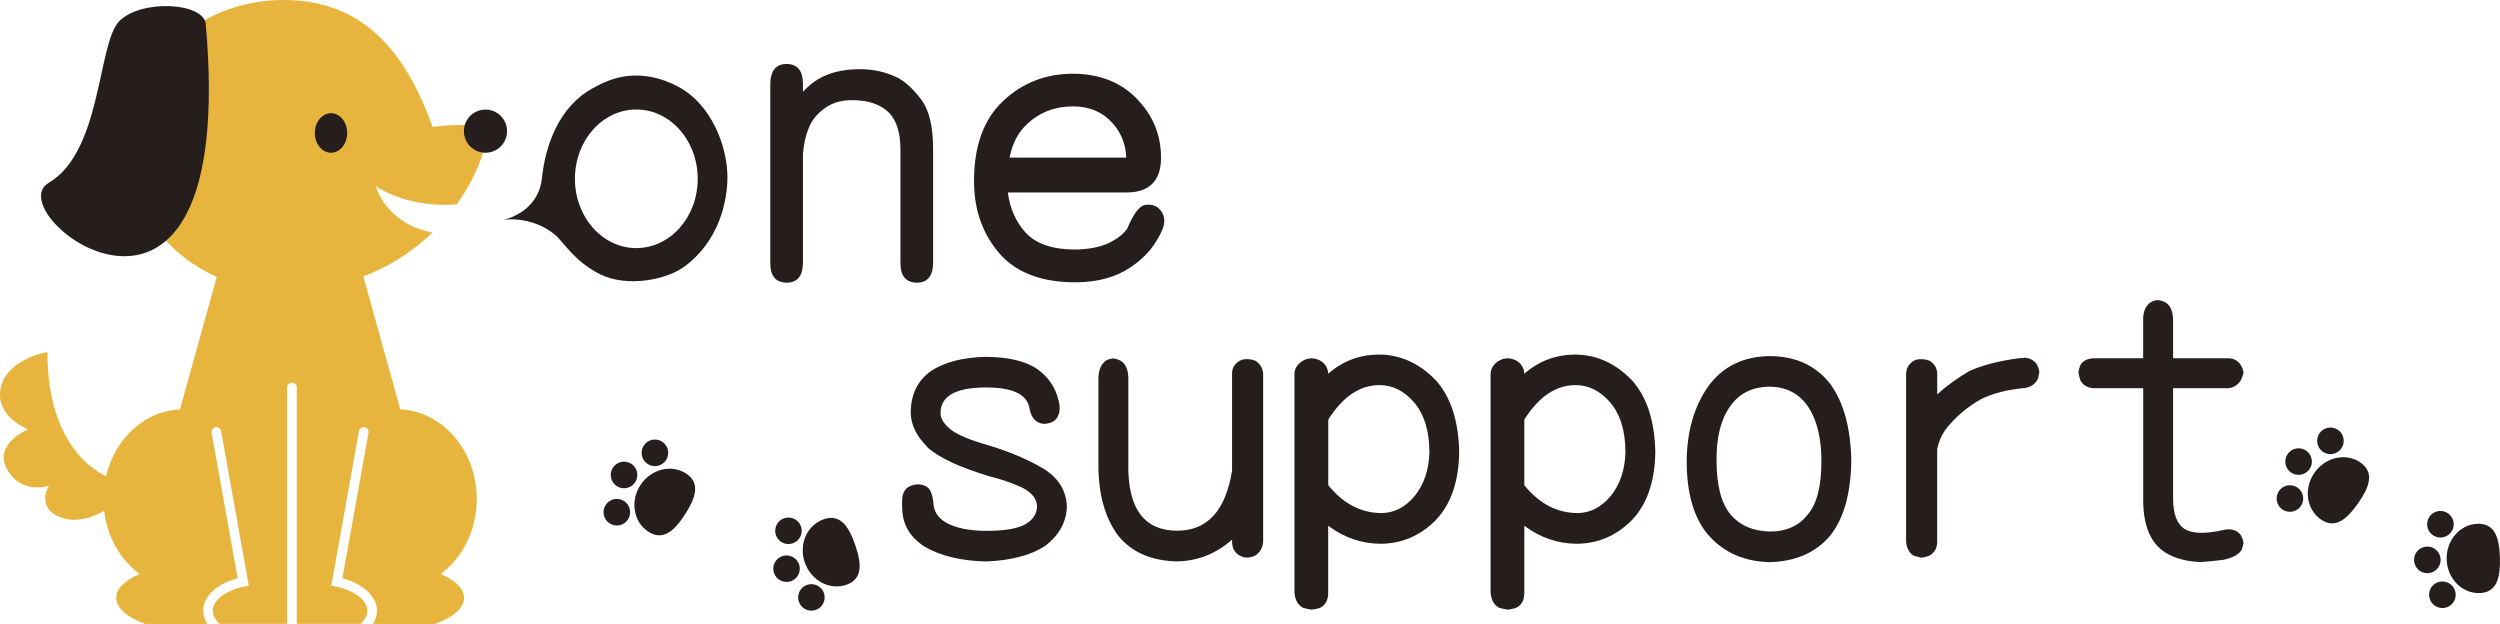 <?xml version="1.0" encoding="UTF-8"?>
<svg id="_レイヤー_2" data-name="レイヤー_2" xmlns="http://www.w3.org/2000/svg" viewBox="0 0 329 82.11">
  <defs>
    <style>
      .cls-1 {
        fill: #e7b53e;
      }

      .cls-2 {
        fill: #251e1c;
      }
    </style>
  </defs>
  <g id="_レイヤー_1-2" data-name="レイヤー_1">
    <g>
      <path class="cls-1" d="M14.92,63.06s-8.68-2.33-8.68-16.72c0,0-5.29.85-6.14,4.66-.85,3.81,3.6,5.5,3.6,5.5,0,0-4.66,1.9-2.75,5.29,1.9,3.39,5.5,2.12,5.5,2.12,0,0-1.9,2.96,1.69,4.23,3.6,1.27,7.62-2.33,7.62-2.33l-.85-2.75Z"/>
      <path class="cls-1" d="M26.73,80.4c0-1.9,1.8-3.58,4.55-4.3l-3.43-19.13c-.06-.35.17-.68.51-.74.34-.06.68.17.74.51l3.64,20.34-.61.12c-2.43.49-4.13,1.8-4.13,3.19,0,.6.32,1.19.9,1.71h8.88v-31.11c0-.35.28-.63.63-.63s.64.28.64.63v31.11h8.39c.58-.52.9-1.11.9-1.71,0-1.39-1.7-2.7-4.13-3.19l-.61-.12,3.64-20.34c.06-.35.39-.57.74-.51.35.06.57.39.51.74l-3.43,19.13c2.74.72,4.55,2.4,4.55,4.3,0,.6-.18,1.17-.52,1.71h8.17c2.33-.85,3.81-2.07,3.81-3.43,0-1.21-1.17-2.32-3.07-3.14,2.85-2.11,4.74-5.74,4.74-9.87,0-6.36-4.47-11.53-10.06-11.79l-5.47-19.68-8.98-3.69v-.04l-.05.02-.05-.02v.04l-8.98,3.69-5.47,19.68c-5.59.25-10.06,5.43-10.06,11.79,0,4.13,1.88,7.76,4.74,9.87-1.91.83-3.07,1.93-3.07,3.14,0,1.36,1.47,2.58,3.81,3.43h8.17c-.34-.54-.52-1.12-.52-1.71"/>
      <path class="cls-1" d="M49.42,24.49c2.38,1.53,5.6,2.47,9.16,2.47.52,0,1.02-.03,1.52-.06,2.77-3.86,3.9-7.55,3.8-8.92-.13-1.77-3.68-1.71-6.97-1.28C53.33,6.69,47.75,0,37.3,0c-11.3,0-20.45,8.57-20.45,19.15,0,9.34,7.14,17.11,16.58,18.8.96.24,2.23.37,3.88.35.49,0,.97-.02,1.46-.06,8.26-.45,14.15-3.77,18.15-7.65-3.56-.58-6.44-2.97-7.49-6.11"/>
      <path class="cls-2" d="M45.69,17.5c0,1.44-.95,2.6-2.13,2.6s-2.13-1.16-2.13-2.6.95-2.6,2.13-2.6,2.13,1.16,2.13,2.6"/>
      <path class="cls-2" d="M66.73,17.26c0,1.57-1.27,2.84-2.84,2.84s-2.84-1.27-2.84-2.84,1.27-2.84,2.84-2.84,2.84,1.27,2.84,2.84"/>
      <path class="cls-2" d="M27.08,3.18c-.25-2.87-8.48-3.31-11.37-.41-2.89,2.89-2.27,17.16-9.3,21.29C-.63,28.19,31.42,52.59,27.08,3.18"/>
      <path class="cls-2" d="M90.27,62.3c1.96,1.26,1.26,3.23-.1,5.36-1.36,2.12-2.87,3.58-4.83,2.32-1.96-1.26-2.44-3.99-1.08-6.11,1.36-2.12,4.05-2.82,6.01-1.57"/>
      <path class="cls-2" d="M83.07,61.03c.81.52,1.05,1.6.53,2.42-.52.81-1.6,1.05-2.42.53-.81-.52-1.05-1.6-.53-2.42.52-.81,1.6-1.05,2.42-.53"/>
      <path class="cls-2" d="M87.13,58.12c.81.52,1.05,1.6.53,2.42-.52.81-1.6,1.05-2.42.53-.81-.52-1.05-1.6-.53-2.42.52-.81,1.6-1.05,2.42-.53"/>
      <path class="cls-2" d="M82.12,65.93c.81.52,1.05,1.6.53,2.42-.52.81-1.6,1.05-2.42.53-.81-.52-1.05-1.6-.53-2.42.52-.81,1.6-1.05,2.42-.53"/>
      <path class="cls-2" d="M108.41,68.33c2.2-.76,3.32,1.02,4.14,3.4.82,2.38,1.03,4.47-1.17,5.23-2.2.76-4.64-.56-5.47-2.94-.82-2.38.29-4.93,2.49-5.68"/>
      <path class="cls-2" d="M102.94,73.19c.91-.31,1.91.17,2.22,1.08.32.91-.17,1.91-1.08,2.22-.91.31-1.91-.17-2.22-1.08-.32-.91.17-1.91,1.08-2.22"/>
      <path class="cls-2" d="M103.19,68.2c.91-.31,1.91.17,2.22,1.08.32.91-.17,1.91-1.08,2.22-.91.32-1.91-.17-2.22-1.08-.31-.91.17-1.91,1.08-2.22"/>
      <path class="cls-2" d="M106.21,76.97c.91-.31,1.91.17,2.22,1.08.31.91-.17,1.91-1.08,2.22-.91.31-1.91-.17-2.22-1.08-.31-.91.17-1.91,1.08-2.23"/>
      <path class="cls-2" d="M310.65,60.88c1.9,1.34,1.12,3.28-.32,5.35-1.45,2.06-3.01,3.46-4.92,2.12-1.9-1.34-2.27-4.09-.82-6.15,1.45-2.06,4.16-2.65,6.07-1.32"/>
      <path class="cls-2" d="M303.5,59.31c.79.55.98,1.65.43,2.44-.56.79-1.65.98-2.44.43-.79-.56-.98-1.65-.43-2.44.56-.79,1.65-.98,2.44-.43"/>
      <path class="cls-2" d="M307.69,56.58c.79.55.98,1.65.43,2.44-.56.79-1.65.98-2.44.43-.79-.55-.98-1.65-.43-2.44.56-.79,1.65-.98,2.44-.43"/>
      <path class="cls-2" d="M302.36,64.17c.79.56.98,1.65.43,2.44-.56.79-1.65.98-2.44.43-.79-.56-.98-1.65-.43-2.44.55-.79,1.65-.98,2.44-.43"/>
      <path class="cls-2" d="M326.06,68.93c2.32-.07,2.86,1.96,2.93,4.48.07,2.52-.35,4.57-2.68,4.64-2.32.06-4.26-1.92-4.33-4.44-.07-2.52,1.76-4.61,4.08-4.68"/>
      <path class="cls-2" d="M319.39,71.93c.97-.03,1.77.73,1.8,1.7.03.97-.73,1.77-1.7,1.8-.97.03-1.77-.73-1.8-1.7-.03-.97.73-1.77,1.7-1.8"/>
      <path class="cls-2" d="M321.11,67.24c.96-.03,1.77.73,1.8,1.7.03.97-.73,1.77-1.7,1.8-.96.03-1.77-.73-1.8-1.7-.03-.97.73-1.77,1.7-1.8"/>
      <path class="cls-2" d="M321.37,76.52c.97-.03,1.77.74,1.8,1.7.03.97-.73,1.77-1.7,1.8-.97.03-1.77-.73-1.8-1.7-.03-.97.73-1.77,1.7-1.8"/>
      <path class="cls-2" d="M101.37,11.03c.03-1.74.75-2.61,2.15-2.61s2.15.87,2.15,2.61v1.05c.15-.18.34-.37.55-.55,1.68-1.62,4-2.43,6.96-2.43,1.77,0,3.44.38,4.99,1.15,1.04.55,2.08,1.53,3.12,2.93,1.01,1.37,1.51,3.54,1.51,6.51v14.94c-.03,1.71-.75,2.57-2.15,2.57-1.44-.03-2.15-.89-2.15-2.57v-14.94c0-2.2-.5-3.82-1.51-4.86-1.1-1.1-2.72-1.65-4.86-1.65-1.37,0-2.52.32-3.44.96-1.13.76-1.89,1.7-2.29,2.8-.4.95-.64,2.08-.73,3.39v14.3c-.03,1.71-.75,2.57-2.15,2.57-1.44-.03-2.15-.89-2.15-2.57V11.03Z"/>
      <path class="cls-2" d="M135,30.64c1.37,1.47,3.54,2.2,6.51,2.2,1.83-.03,3.34-.34,4.54-.92,1.07-.55,1.83-1.16,2.29-1.83.82-1.95,1.6-2.99,2.34-3.12.98-.15,1.71.15,2.2.92.4.64.44,1.37.14,2.2-.86,2.08-2.25,3.76-4.17,5.04-1.95,1.34-4.4,2.02-7.33,2.02-4.25,0-7.47-1.15-9.67-3.44-2.44-2.63-3.67-5.93-3.67-9.9,0-4.61,1.28-8.13,3.85-10.54,2.54-2.38,5.61-3.57,9.21-3.57,3.67.03,6.57,1.25,8.71,3.67,1.89,2.08,2.84,4.54,2.84,7.38,0,3.05-1.53,4.58-4.58,4.58h-15.58c.28,2.14,1.07,3.91,2.38,5.32M148.2,20.74c-.03-1.68-.61-3.18-1.74-4.49-1.34-1.5-3.09-2.25-5.22-2.25-2.41,0-4.44.78-6.09,2.34-1.16,1.07-1.92,2.54-2.29,4.4h15.35Z"/>
      <path class="cls-2" d="M88.97,11.26c-5.51-2.73-9.36-.53-11.01.38-4.44,2.43-6.2,7.57-6.64,11.78-.5,4.7-5.12,5.51-5.12,5.51,0,0,3.66-.63,6.81,1.94,1.08.88,2.62,3.6,6.02,5.25,3.6,1.74,8.71.67,11.01-1.02,4.65-3.4,5.65-8.68,5.69-11.61.06-3.96-1.98-9.87-6.76-12.23M83.74,32.65c-4.46,0-8.08-4.08-8.08-9.12s3.62-9.12,8.08-9.12,8.08,4.08,8.08,9.12-3.62,9.12-8.08,9.12"/>
      <g>
        <path class="cls-2" d="M122.02,58.8c-1.41-1.41-2.13-2.89-2.17-4.44,0-2.42.89-4.27,2.67-5.54,1.81-1.18,4.23-1.8,7.26-1.86,2.92.03,5.14.55,6.65,1.56,1.51,1.04,2.47,2.44,2.87,4.18.23.81.2,1.51-.1,2.12-.3.6-.91.92-1.81.96-1.04-.07-1.68-.76-1.92-2.07-.3-1.81-2.2-2.72-5.7-2.72-4,0-6,1.13-6,3.38,0,.71.45,1.43,1.36,2.17.91.71,2.62,1.41,5.14,2.12,2.92.91,5.36,1.97,7.31,3.18,1.81,1.21,2.75,2.82,2.82,4.84-.07,2.02-1.01,3.73-2.82,5.14-1.88,1.24-4.47,1.93-7.76,2.07-3.33-.07-6.05-.72-8.17-1.97-1.88-1.21-2.86-2.86-2.92-4.94-.03-.44-.03-.89,0-1.36.07-.74.35-1.26.86-1.56.74-.37,1.43-.42,2.07-.15.64.2,1.02.92,1.16,2.17.03,1.18.6,2.08,1.71,2.72,1.31.71,3.07,1.06,5.29,1.06,2.45,0,4.18-.3,5.19-.91.94-.57,1.43-1.33,1.46-2.27,0-1.01-.66-1.85-1.97-2.52-1.31-.6-2.72-1.09-4.23-1.46-4.03-1.21-6.79-2.5-8.27-3.88Z"/>
        <path class="cls-2" d="M148.48,61.37c0,5.64,2.15,8.47,6.45,8.47,3.96,0,6.37-2.64,7.21-7.91v-12.8c0-.71.34-1.26,1.01-1.66.34-.17.69-.23,1.06-.2.3,0,.64.07,1.01.2.6.4.94.96,1.01,1.66v22.18c-.07.81-.42,1.41-1.06,1.81-.71.34-1.38.34-2.02,0-.67-.37-1.01-.99-1.01-1.86v-.25c-2.08,1.85-4.49,2.81-7.21,2.87-3.43-.07-6.03-1.21-7.81-3.43-1.68-2.28-2.54-5.31-2.57-9.07v-11.69c.03-1.01.35-1.75.96-2.22.3-.17.62-.27.96-.3.34.03.67.13,1.01.3.64.4.97,1.14,1.01,2.22v11.69Z"/>
        <path class="cls-2" d="M188.85,49.93c2.05,2.22,3.11,5.43,3.18,9.63-.07,3.83-1.09,6.79-3.07,8.87-2.02,2.05-4.42,3.09-7.21,3.13-2.52,0-4.84-.79-6.96-2.37v8.82c0,1.01-.39,1.68-1.16,2.02-.37.1-.72.17-1.06.2-.4-.07-.77-.15-1.11-.25-.67-.37-1.04-1.04-1.11-2.02v-28.78c.03-.71.4-1.28,1.11-1.71.71-.4,1.44-.42,2.22-.05.71.4,1.07.99,1.11,1.76,1.92-1.68,4.17-2.52,6.75-2.52,2.75.03,5.19,1.13,7.31,3.28ZM174.79,63.84c1.95,2.42,4.27,3.65,6.96,3.68,1.71,0,3.19-.76,4.44-2.27,1.21-1.51,1.85-3.41,1.92-5.7,0-2.82-.67-5.02-2.02-6.6-1.31-1.51-2.82-2.27-4.54-2.27-2.59,0-4.84,1.51-6.75,4.54v8.62Z"/>
        <path class="cls-2" d="M214.66,49.93c2.05,2.22,3.11,5.43,3.18,9.63-.07,3.83-1.09,6.79-3.07,8.87-2.02,2.05-4.42,3.09-7.21,3.13-2.52,0-4.84-.79-6.96-2.37v8.82c0,1.01-.39,1.68-1.16,2.02-.37.1-.72.17-1.06.2-.4-.07-.77-.15-1.11-.25-.67-.37-1.04-1.04-1.11-2.02v-28.78c.03-.71.4-1.28,1.11-1.71.71-.4,1.44-.42,2.22-.05.71.4,1.07.99,1.11,1.76,1.92-1.68,4.17-2.52,6.75-2.52,2.76.03,5.19,1.13,7.31,3.28ZM200.59,63.84c1.95,2.42,4.27,3.65,6.96,3.68,1.71,0,3.19-.76,4.44-2.27,1.21-1.51,1.85-3.41,1.92-5.7,0-2.82-.67-5.02-2.02-6.6-1.31-1.51-2.82-2.27-4.54-2.27-2.59,0-4.84,1.51-6.75,4.54v8.62Z"/>
        <path class="cls-2" d="M221.97,60.67c.03-3.93.99-7.22,2.87-9.88,1.92-2.59,4.62-3.9,8.11-3.93,3.43.03,6.08,1.28,7.96,3.73,1.75,2.45,2.65,5.81,2.72,10.08-.07,4.37-1.02,7.68-2.87,9.93-1.88,2.15-4.49,3.28-7.81,3.38-3.33-.07-6-1.21-8.01-3.43-1.98-2.22-2.97-5.51-2.97-9.88ZM225.9,60.67c0,3.23.62,5.58,1.86,7.06,1.24,1.44,2.97,2.18,5.19,2.22,2.12,0,3.76-.74,4.94-2.22,1.21-1.41,1.81-3.76,1.81-7.06,0-3.02-.59-5.41-1.76-7.16-1.18-1.71-2.84-2.59-4.99-2.62-2.32,0-4.08.87-5.29,2.62-1.21,1.71-1.8,4.1-1.76,7.16Z"/>
        <path class="cls-2" d="M250.85,49.13c.03-.71.37-1.26,1.01-1.66.34-.17.69-.23,1.06-.2.3,0,.64.07,1.01.2.64.4.97.96,1.01,1.66v2.77c1.21-1.11,2.62-2.13,4.23-3.07,1.81-.81,4.05-1.38,6.7-1.71.2.03.37.02.5-.05.64.03,1.16.27,1.56.71.23.34.39.72.45,1.16-.07.3-.12.57-.15.81-.3.71-.87,1.14-1.71,1.31-2.32.2-4.25.69-5.8,1.46-1.61.91-2.97,2-4.08,3.28-.87.91-1.45,2.02-1.71,3.33v12.2c0,.81-.35,1.41-1.06,1.81-.37.13-.72.22-1.06.25-.3-.07-.62-.15-.96-.25-.6-.37-.94-.99-1.01-1.86v-22.13Z"/>
        <path class="cls-2" d="M282.04,51.09h-6.35c-.91,0-1.55-.35-1.92-1.06-.1-.3-.19-.64-.25-1.01.03-.3.12-.62.25-.96.34-.6.97-.91,1.92-.91h6.35v-5.14c0-1.01.32-1.75.96-2.22.3-.17.62-.27.96-.3.34.03.67.13,1.01.3.64.4.97,1.14,1.01,2.22v5.14h7.26c.71,0,1.26.3,1.66.91.2.34.32.67.35,1.01-.07.3-.19.62-.35.96-.4.64-.96.99-1.66,1.06h-7.26v14.52c0,2.05.52,3.39,1.56,4.03,1.01.6,2.7.64,5.09.1.91-.2,1.63-.02,2.17.55.23.34.39.72.45,1.16-.07.23-.13.5-.2.81-.3.64-1.11,1.11-2.42,1.41-1.08.13-2.07.23-2.97.3-1.92-.07-3.51-.5-4.79-1.31-1.92-1.28-2.86-3.63-2.82-7.06v-14.52Z"/>
      </g>
    </g>
  </g>
</svg>